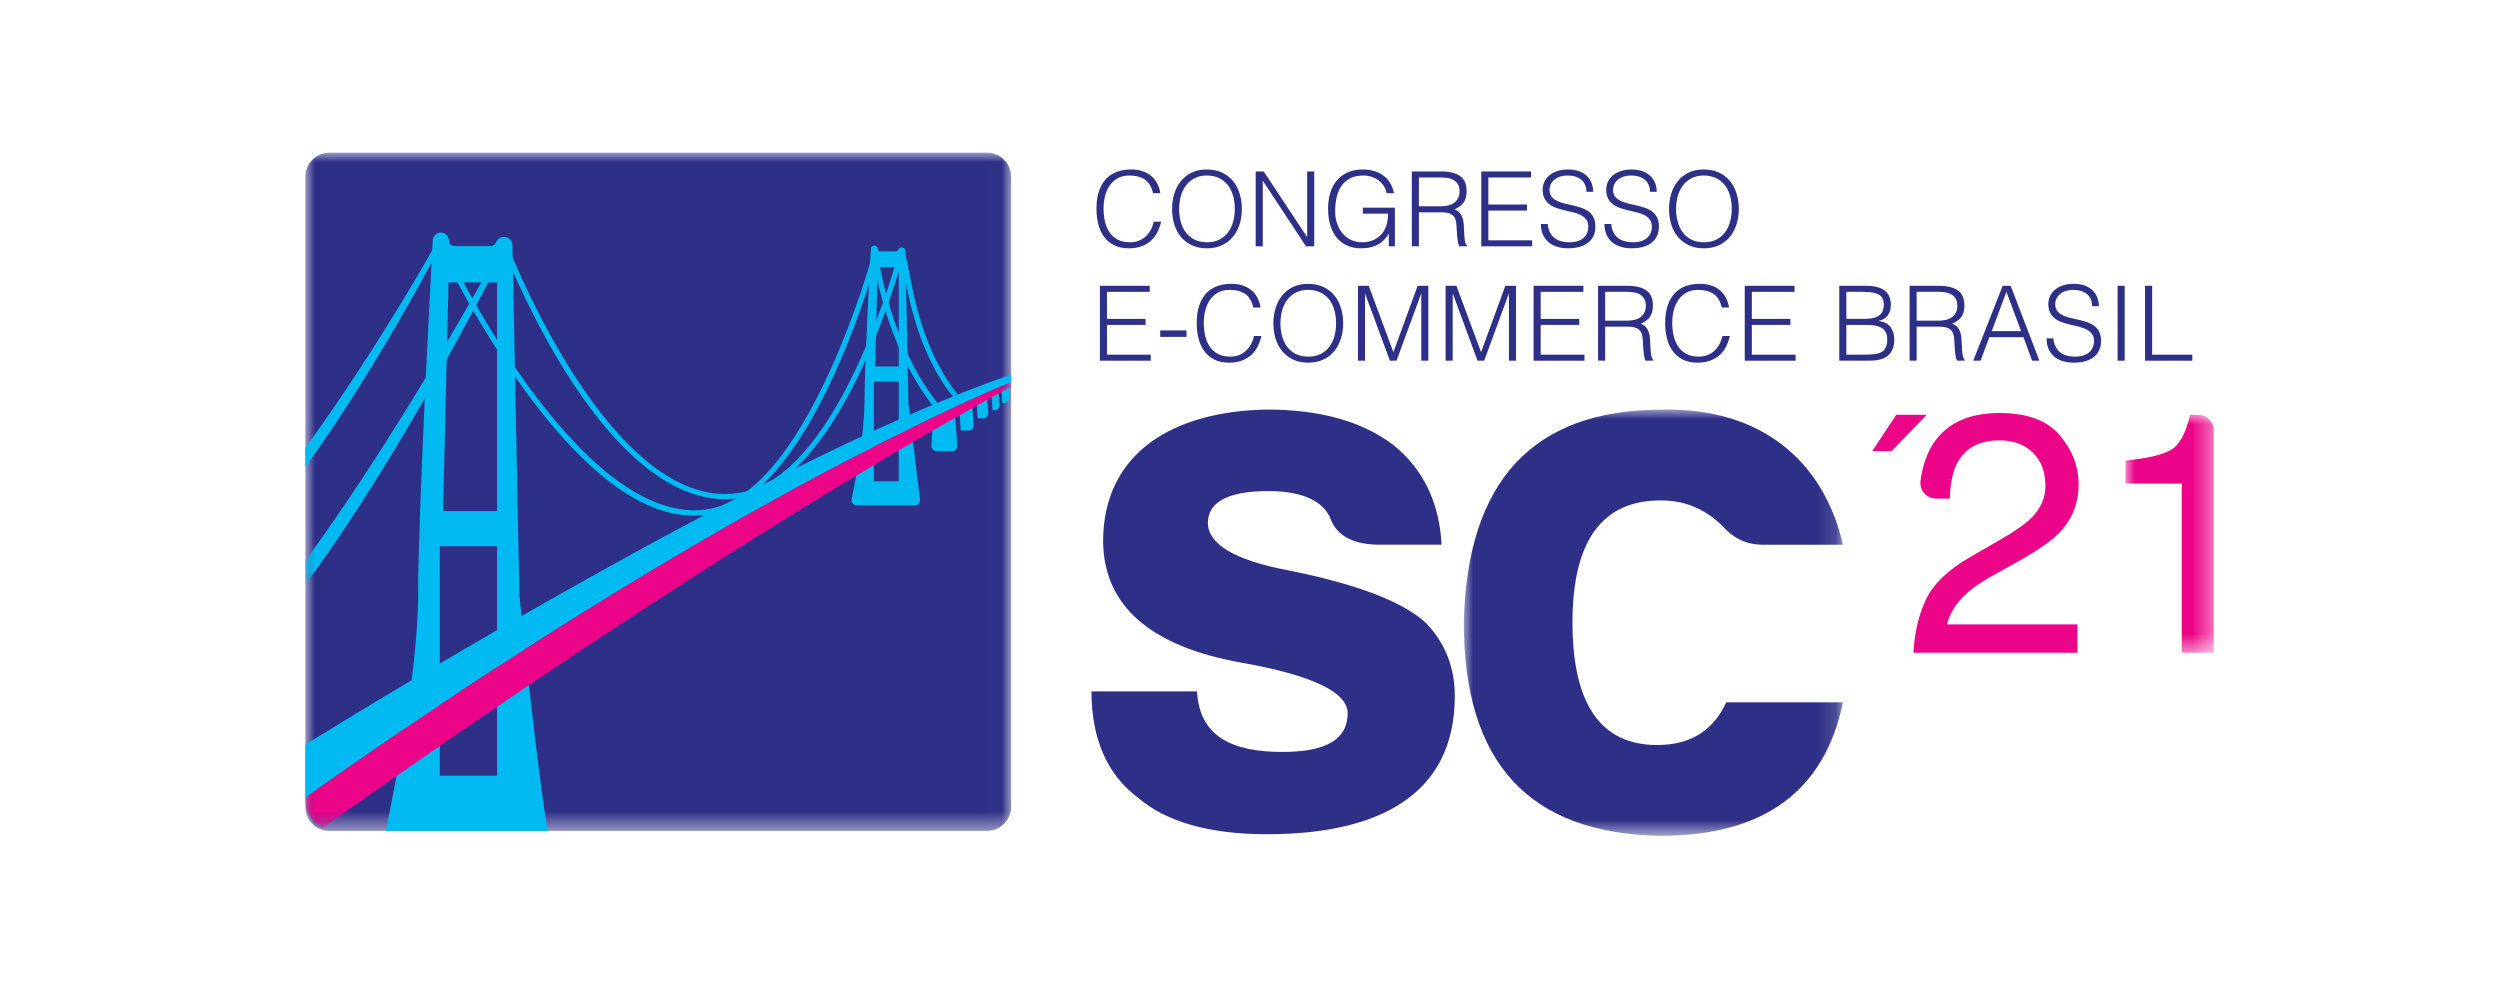 <?xml version="1.0" encoding="UTF-8"?> <svg xmlns="http://www.w3.org/2000/svg" xmlns:xlink="http://www.w3.org/1999/xlink" width="131px" height="52px" viewBox="0 0 131 52" version="1.1"><title>conferencia-ecommerce-florianopolis-2021</title><defs><polygon id="path-1" points="0 0 36.984 0 36.984 35.539 0 35.539"></polygon><polygon id="path-3" points="0 0 34.754 0 34.754 18.091 0 18.091"></polygon><polygon id="path-5" points="0 0 36.984 0 36.984 23.36 0 23.36"></polygon><polygon id="path-7" points="0 3.62000966e-15 19.869 3.62000966e-15 19.869 22.338 0 22.338"></polygon><polygon id="path-9" points="0 -3.62000966e-15 4.624 -3.62000966e-15 4.624 12.466 0 12.466"></polygon><polygon id="path-11" points="0 35.799 100 35.799 100 0 0 0"></polygon></defs><g id="conferencia-ecommerce-florianopolis-2021" stroke="none" stroke-width="1" fill="none" fill-rule="evenodd"><g id="Group-76" transform="translate(16, 8)"><g id="Group-3"><mask id="mask-2" fill="white"><use xlink:href="#path-1"></use></mask><g id="Clip-2"></g><path d="M35.722,35.539 L1.263,35.539 C0.568,35.539 -0,34.971 -0,34.276 L-0,1.263 C-0,0.568 0.568,-0 1.263,-0 L35.722,-0 C36.416,-0 36.984,0.568 36.984,1.263 L36.984,34.276 C36.984,34.971 36.416,35.539 35.722,35.539" id="Fill-1" fill="#2E2F87" mask="url(#mask-2)"></path></g><path d="M10.048,18.781 L7.219,18.781 L7.502,6.801 L10.048,6.801 L10.048,18.781 Z M7.046,32.646 L10.048,32.646 L10.048,20.62 L7.046,20.62 L7.046,32.646 Z M12.669,35.37 C12.006,31.183 11.218,23.18 11.218,23.18 L10.853,4.85 C10.848,4.617 10.665,4.427 10.433,4.413 C10.255,4.403 10.088,4.5 10.008,4.66 L9.968,4.74 C9.921,4.834 9.824,4.894 9.718,4.894 L7.806,4.894 C7.652,4.894 7.528,4.769 7.528,4.615 C7.528,4.38 7.336,4.189 7.102,4.189 C6.875,4.189 6.688,4.364 6.676,4.59 C6.549,6.943 5.91,18.993 5.91,23.139 C5.91,27.741 4.21,35.539 4.21,35.539 L12.684,35.539 C12.679,35.483 12.678,35.43 12.669,35.37 L12.669,35.37 Z" id="Fill-4" fill="#00BAF1"></path><path d="M31.095,11.202 L29.867,11.202 L29.989,6.001 L31.095,6.001 L31.095,11.202 Z M29.791,17.222 L31.095,17.222 L31.095,12.001 L29.791,12.001 L29.791,17.222 Z M31.602,13.112 L31.444,5.154 C31.442,5.053 31.363,4.971 31.262,4.965 C31.185,4.96 31.112,5.002 31.078,5.072 L31.06,5.106 C31.039,5.147 30.998,5.173 30.952,5.173 L30.121,5.173 C30.055,5.173 30.001,5.118 30.001,5.051 C29.999,4.949 29.917,4.867 29.816,4.867 C29.717,4.867 29.636,4.943 29.631,5.042 C29.576,6.063 29.298,11.294 29.298,13.094 C29.298,14.724 28.807,17.278 28.626,18.163 C28.593,18.326 28.717,18.477 28.883,18.477 L31.944,18.477 C32.101,18.477 32.223,18.342 32.205,18.186 C32.073,17.067 31.602,13.112 31.602,13.112 L31.602,13.112 Z" id="Fill-6" fill="#00BAF1"></path><path d="M0,33.797 C19.26,20.149 32.233,14.034 36.985,12.014 L36.985,11.627 C25.2,15.665 5.076,27.88 0,31.015 L0,33.797 Z" id="Fill-8" fill="#00BAF1"></path><path d="M35.176,13.167 L35.232,13.922 L35.515,13.922 C35.673,13.922 35.797,13.787 35.786,13.63 L35.73,12.888 L35.176,13.167 Z" id="Fill-10" fill="#00BAF1"></path><path d="M34.274,13.622 L34.344,14.56 L34.751,14.56 C34.909,14.56 35.033,14.426 35.022,14.268 L34.948,13.282 L34.274,13.622 Z" id="Fill-12" fill="#00BAF1"></path><path d="M33.967,13.695 L32.858,14.254 C32.846,14.532 32.824,15.043 32.81,15.362 C32.803,15.516 32.926,15.643 33.081,15.643 L33.896,15.643 C34.054,15.643 34.178,15.509 34.166,15.351 L34.04,13.67 L33.967,13.695 Z" id="Fill-14" fill="#00BAF1"></path><g id="Group-18" transform="translate(0, 4.534)"><mask id="mask-4" fill="white"><use xlink:href="#path-3"></use></mask><g id="Clip-17"></g><path d="M31.453,0.858 C31.425,0.769 31.355,0.71 31.25,0.711 C31.157,0.712 31.078,0.773 31.052,0.863 C30.518,2.76 27.618,12.277 22.958,13.251 C16.14,14.674 10.642,0.428 10.588,0.284 L10.48,0 L10.335,0.267 C10.283,0.364 5.266,9.654 -0,16.85 L-0,18.091 C4.943,11.455 9.555,2.274 10.438,0.66 C10.809,1.576 12.096,4.611 13.977,7.485 C16.963,12.046 20.089,14.135 23.015,13.522 C27.652,12.553 30.556,3.567 31.249,1.184 C31.287,1.354 31.328,1.567 31.376,1.815 C31.677,3.401 32.278,6.524 34.375,8.766 C34.447,8.756 34.521,8.748 34.596,8.748 C34.65,8.748 34.702,8.755 34.754,8.761 C32.567,6.568 31.953,3.366 31.648,1.762 C31.573,1.369 31.514,1.059 31.453,0.858" id="Fill-16" fill="#00BAF1" mask="url(#mask-4)"></path></g><path d="M29.861,5.404 C29.774,5.397 29.69,5.455 29.665,5.542 C29.415,6.405 28.49,9.449 27.034,12.395 C25.188,16.13 23.251,18.232 21.278,18.645 C17.732,19.383 14.091,15.553 11.662,12.206 C9.011,8.552 7.19,4.669 7.172,4.63 L7.056,4.381 L6.924,4.622 C6.89,4.686 4.036,9.887 5.09471067e-05,15.473 L5.09471067e-05,16.483 C3.734,11.268 6.407,6.116 7.037,4.991 C7.481,5.902 9.152,9.219 11.435,12.366 C15.039,17.333 18.37,19.537 21.335,18.917 C25.922,17.958 29.029,8.633 29.827,5.972 C30.088,7.392 30.998,11.304 33.43,13.893 C33.474,13.811 33.534,13.738 33.602,13.67 C30.994,10.869 30.185,6.489 30.039,5.567 C30.026,5.477 29.952,5.41 29.861,5.404" id="Fill-19" fill="#00BAF1"></path><path d="M36.332,12.584 L35.958,12.773 L36.013,13.499 L36.109,13.499 C36.267,13.499 36.391,13.365 36.379,13.208 L36.332,12.584 Z" id="Fill-21" fill="#00BAF1"></path><path d="M36.85,12.223 L36.472,12.414 L36.525,13.119 L36.625,13.119 C36.782,13.119 36.907,12.985 36.895,12.828 L36.85,12.223 Z" id="Fill-23" fill="#00BAF1"></path><g id="Group-27" transform="translate(0, 12.013)"><mask id="mask-6" fill="white"><use xlink:href="#path-5"></use></mask><g id="Clip-26"></g><path d="M36.984,0 C32.233,2.021 19.259,8.136 -0,21.784 L-0,21.897 C-0,22.538 0.377,23.095 0.921,23.36 C20.888,9.197 33.344,2.208 36.984,0.249 L36.984,0 Z" id="Fill-25" fill="#EB0388" mask="url(#mask-6)"></path></g><path d="M51.2,31.402 C53.478,31.402 54.617,30.751 54.617,29.367 C54.617,28.269 52.746,27.374 49.044,26.723 C44.285,25.869 41.843,23.754 41.803,20.377 C41.803,15.739 45.464,13.542 50.387,13.461 C53.153,13.461 55.35,14.071 56.977,15.292 C58.564,16.553 59.418,18.302 59.54,20.54 L56.123,20.54 C54.862,20.499 54.048,20.052 53.723,19.197 C53.356,18.261 52.258,17.733 50.468,17.733 C48.352,17.733 47.295,18.302 47.295,19.401 C47.295,20.499 48.678,21.353 51.485,21.882 C55.146,22.614 57.547,23.55 58.726,24.649 C59.743,25.706 60.232,27.008 60.232,28.473 C60.232,33.761 56.082,35.714 50.387,35.714 C47.376,35.714 45.098,35.063 43.634,33.802 C42.007,32.582 41.193,30.71 41.193,28.228 L46.725,28.228 C46.847,30.588 48.556,31.402 51.2,31.402" id="Fill-28" fill="#2E2F87"></path><g id="Group-32" transform="translate(60.703, 13.461)"><mask id="mask-8" fill="white"><use xlink:href="#path-7"></use></mask><g id="Clip-31"></g><path d="M19.869,7.082 L15.651,7.082 C14.934,7.082 14.301,6.838 13.753,6.31 C12.824,5.292 11.686,4.763 10.378,4.763 C7.256,4.723 5.695,6.879 5.695,11.151 C5.695,15.422 7.172,17.578 10.125,17.578 C11.896,17.578 13.078,16.805 13.753,15.341 L19.869,15.341 C18.899,20.019 15.693,22.338 10.293,22.338 C3.418,22.216 0,18.514 0,11.151 C0.169,3.746 3.628,0.004 10.378,0.004 C15.566,-0.118 18.857,2.689 19.869,7.082" id="Fill-30" fill="#2E2F87" mask="url(#mask-8)"></path></g><path d="M84.933,23.389 C85.32,22.59 86.077,21.864 87.202,21.212 L88.88,20.241 C89.632,19.804 90.159,19.431 90.463,19.121 C90.94,18.637 91.179,18.082 91.179,17.457 C91.179,16.727 90.96,16.147 90.524,15.719 C90.086,15.29 89.503,15.075 88.775,15.075 C87.697,15.075 86.951,15.484 86.537,16.302 C86.316,16.741 86.193,17.348 86.17,18.125 L85.456,18.125 C84.965,18.125 84.571,17.695 84.634,17.209 C84.723,16.527 84.903,15.943 85.174,15.459 C85.855,14.247 87.059,13.641 88.784,13.641 C90.218,13.641 91.265,14.029 91.927,14.803 C92.588,15.579 92.919,16.441 92.919,17.391 C92.919,18.394 92.566,19.25 91.861,19.961 C91.453,20.375 90.721,20.876 89.667,21.465 L88.469,22.13 C87.897,22.444 87.449,22.745 87.123,23.03 C86.54,23.537 86.173,24.1 86.022,24.717 L92.858,24.717 L92.858,26.203 L84.264,26.203 C84.323,25.125 84.545,24.187 84.933,23.389" id="Fill-33" fill="#EB0388"></path><g id="Group-37" transform="translate(95.376, 13.737)"><mask id="mask-10" fill="white"><use xlink:href="#path-9"></use></mask><g id="Clip-36"></g><path d="M0,3.601 L0,2.395 C1.136,2.284 1.929,2.1 2.378,1.84 C2.827,1.581 3.161,0.967 3.383,-3.62000966e-15 L3.801,-3.62000966e-15 C4.256,-3.62000966e-15 4.624,0.368 4.624,0.823 L4.624,12.466 L2.946,12.466 L2.946,3.601 L0,3.601 Z" id="Fill-35" fill="#EB0388" mask="url(#mask-10)"></path></g><polygon id="Fill-38" fill="#EB0388" points="82.106 15.637 83.118 15.637 84.956 13.737 83.363 13.737"></polygon><path d="M44.419,2.123 C44.343,1.789 44.201,1.551 43.994,1.409 C43.787,1.268 43.516,1.197 43.182,1.197 C42.946,1.197 42.743,1.244 42.572,1.338 C42.401,1.433 42.26,1.56 42.149,1.72 C42.038,1.879 41.956,2.064 41.904,2.273 C41.852,2.482 41.825,2.703 41.825,2.935 C41.825,3.153 41.848,3.368 41.893,3.578 C41.939,3.789 42.014,3.977 42.12,4.143 C42.225,4.308 42.367,4.441 42.544,4.543 C42.722,4.644 42.946,4.695 43.215,4.695 C43.382,4.695 43.534,4.668 43.673,4.614 C43.81,4.559 43.932,4.484 44.035,4.388 C44.139,4.291 44.226,4.178 44.296,4.047 C44.367,3.916 44.421,3.773 44.457,3.616 L44.844,3.616 C44.801,3.805 44.737,3.984 44.654,4.153 C44.57,4.322 44.46,4.47 44.324,4.597 C44.187,4.725 44.022,4.825 43.828,4.9 C43.634,4.974 43.405,5.012 43.144,5.012 C42.842,5.012 42.584,4.956 42.37,4.845 C42.156,4.735 41.98,4.585 41.844,4.396 C41.708,4.207 41.609,3.988 41.547,3.739 C41.485,3.49 41.455,3.226 41.455,2.946 C41.455,2.572 41.501,2.254 41.593,1.992 C41.686,1.731 41.814,1.517 41.977,1.352 C42.141,1.187 42.333,1.067 42.555,0.992 C42.777,0.918 43.019,0.88 43.28,0.88 C43.48,0.88 43.666,0.907 43.839,0.959 C44.011,1.012 44.164,1.091 44.296,1.197 C44.429,1.302 44.538,1.432 44.624,1.586 C44.709,1.741 44.768,1.92 44.801,2.123 L44.419,2.123 Z" id="Fill-40" fill="#2E2F87"></path><path d="M47.248,4.695 C47.502,4.695 47.721,4.647 47.904,4.551 C48.088,4.455 48.239,4.327 48.357,4.167 C48.475,4.007 48.562,3.822 48.618,3.611 C48.675,3.4 48.703,3.18 48.703,2.952 C48.703,2.679 48.669,2.434 48.602,2.218 C48.535,2.002 48.438,1.818 48.31,1.665 C48.183,1.513 48.029,1.397 47.847,1.316 C47.666,1.237 47.462,1.196 47.237,1.196 C46.986,1.196 46.769,1.246 46.585,1.344 C46.402,1.442 46.251,1.572 46.133,1.733 C46.015,1.895 45.928,2.081 45.872,2.292 C45.815,2.503 45.787,2.722 45.787,2.952 C45.787,3.184 45.815,3.406 45.872,3.616 C45.928,3.827 46.015,4.012 46.133,4.172 C46.251,4.332 46.402,4.459 46.585,4.554 C46.769,4.648 46.99,4.695 47.248,4.695 M45.417,2.952 C45.417,2.664 45.455,2.395 45.533,2.145 C45.612,1.894 45.727,1.675 45.88,1.488 C46.033,1.301 46.221,1.153 46.446,1.044 C46.672,0.935 46.931,0.881 47.226,0.881 C47.531,0.881 47.799,0.934 48.03,1.041 C48.261,1.149 48.453,1.296 48.608,1.483 C48.762,1.67 48.878,1.89 48.957,2.142 C49.034,2.395 49.074,2.664 49.074,2.952 C49.074,3.235 49.034,3.501 48.957,3.75 C48.878,3.999 48.763,4.217 48.61,4.404 C48.458,4.591 48.267,4.739 48.038,4.848 C47.809,4.957 47.544,5.012 47.242,5.012 C46.941,5.012 46.676,4.957 46.446,4.848 C46.218,4.739 46.027,4.591 45.874,4.404 C45.722,4.217 45.607,3.999 45.531,3.75 C45.455,3.501 45.417,3.235 45.417,2.952" id="Fill-42" fill="#2E2F87"></path><polygon id="Fill-44" fill="#2E2F87" points="50.18 1.485 50.169 1.485 50.169 4.908 49.798 4.908 49.798 0.984 50.218 0.984 52.485 4.412 52.496 4.412 52.496 0.984 52.867 0.984 52.867 4.908 52.436 4.908"></polygon><path d="M55.412,3.197 L55.412,2.881 L57.091,2.881 L57.091,4.908 L56.774,4.908 L56.774,4.238 C56.705,4.354 56.626,4.46 56.537,4.556 C56.448,4.653 56.346,4.735 56.23,4.801 C56.113,4.869 55.979,4.921 55.826,4.957 C55.673,4.994 55.501,5.012 55.308,5.012 C55.061,5.012 54.832,4.968 54.622,4.881 C54.411,4.793 54.229,4.663 54.077,4.491 C53.924,4.318 53.805,4.101 53.719,3.84 C53.634,3.578 53.592,3.273 53.592,2.924 C53.592,2.637 53.628,2.369 53.701,2.12 C53.773,1.871 53.885,1.655 54.036,1.472 C54.187,1.289 54.376,1.144 54.602,1.039 C54.83,0.933 55.098,0.881 55.406,0.881 C55.614,0.881 55.807,0.906 55.987,0.957 C56.167,1.008 56.328,1.085 56.472,1.188 C56.615,1.292 56.736,1.421 56.834,1.575 C56.932,1.73 57.003,1.912 57.047,2.123 L56.665,2.123 C56.633,1.978 56.577,1.847 56.499,1.731 C56.421,1.614 56.327,1.517 56.218,1.439 C56.109,1.361 55.988,1.301 55.853,1.259 C55.719,1.217 55.579,1.196 55.434,1.196 C55.175,1.196 54.954,1.242 54.769,1.332 C54.583,1.424 54.431,1.552 54.311,1.717 C54.191,1.882 54.103,2.08 54.046,2.311 C53.99,2.542 53.962,2.795 53.962,3.071 C53.962,3.289 53.994,3.496 54.058,3.693 C54.121,3.889 54.214,4.062 54.335,4.21 C54.457,4.359 54.606,4.477 54.782,4.565 C54.958,4.652 55.159,4.695 55.384,4.695 C55.49,4.695 55.599,4.684 55.711,4.66 C55.825,4.636 55.933,4.597 56.039,4.543 C56.144,4.489 56.242,4.417 56.333,4.33 C56.424,4.243 56.502,4.136 56.567,4.009 C56.629,3.885 56.672,3.757 56.695,3.622 C56.719,3.488 56.732,3.346 56.736,3.197 L55.412,3.197 Z" id="Fill-46" fill="#2E2F87"></path><path d="M59.505,2.81 C59.643,2.81 59.771,2.795 59.889,2.766 C60.007,2.737 60.11,2.691 60.197,2.627 C60.284,2.564 60.353,2.483 60.404,2.384 C60.455,2.287 60.481,2.168 60.481,2.03 C60.481,1.885 60.454,1.765 60.402,1.671 C60.349,1.576 60.278,1.502 60.189,1.447 C60.099,1.393 59.998,1.355 59.883,1.333 C59.769,1.311 59.65,1.3 59.527,1.3 L58.349,1.3 L58.349,2.81 L59.505,2.81 Z M58.349,3.126 L58.349,4.908 L57.979,4.903 L57.979,0.984 L59.516,0.984 C59.948,0.984 60.279,1.065 60.508,1.226 C60.736,1.388 60.851,1.651 60.851,2.014 C60.851,2.261 60.801,2.457 60.701,2.603 C60.601,2.748 60.439,2.871 60.214,2.973 C60.33,3.013 60.42,3.071 60.486,3.148 C60.551,3.224 60.6,3.311 60.633,3.409 C60.665,3.507 60.686,3.611 60.696,3.72 C60.705,3.829 60.711,3.934 60.715,4.036 C60.718,4.185 60.725,4.309 60.734,4.406 C60.743,4.505 60.754,4.585 60.766,4.646 C60.779,4.708 60.795,4.756 60.813,4.791 C60.831,4.825 60.853,4.852 60.878,4.87 L60.878,4.903 L60.469,4.908 C60.43,4.843 60.402,4.752 60.385,4.636 C60.368,4.519 60.356,4.398 60.347,4.27 C60.338,4.143 60.331,4.02 60.325,3.9 C60.32,3.78 60.31,3.682 60.295,3.606 C60.273,3.5 60.238,3.415 60.189,3.352 C60.14,3.289 60.081,3.24 60.012,3.208 C59.943,3.175 59.865,3.153 59.78,3.142 C59.694,3.131 59.606,3.126 59.516,3.126 L58.349,3.126 Z" id="Fill-48" fill="#2E2F87"></path><polygon id="Fill-50" fill="#2E2F87" points="61.619 4.908 61.619 0.984 64.23 0.984 64.23 1.3 61.99 1.3 61.99 2.717 64.012 2.717 64.012 3.033 61.99 3.033 61.99 4.592 64.284 4.592 64.284 4.908"></polygon><path d="M65.102,3.736 C65.116,3.911 65.155,4.059 65.219,4.18 C65.283,4.302 65.364,4.401 65.464,4.477 C65.565,4.554 65.68,4.609 65.811,4.644 C65.941,4.678 66.081,4.695 66.23,4.695 C66.405,4.695 66.555,4.674 66.682,4.63 C66.81,4.586 66.913,4.527 66.993,4.453 C67.073,4.379 67.132,4.292 67.17,4.194 C67.209,4.096 67.227,3.992 67.227,3.883 C67.227,3.731 67.193,3.607 67.124,3.512 C67.055,3.418 66.965,3.341 66.854,3.281 C66.743,3.221 66.616,3.173 66.472,3.137 C66.329,3.1 66.182,3.065 66.031,3.031 C65.88,2.996 65.733,2.955 65.59,2.908 C65.446,2.861 65.319,2.797 65.208,2.717 C65.097,2.637 65.007,2.534 64.938,2.409 C64.869,2.284 64.835,2.125 64.835,1.932 C64.835,1.798 64.863,1.667 64.919,1.54 C64.976,1.413 65.059,1.3 65.17,1.202 C65.281,1.104 65.42,1.026 65.587,0.968 C65.754,0.91 65.947,0.881 66.165,0.881 C66.386,0.881 66.58,0.912 66.745,0.973 C66.91,1.035 67.048,1.12 67.157,1.227 C67.266,1.333 67.347,1.458 67.402,1.6 C67.456,1.742 67.484,1.892 67.484,2.052 L67.129,2.052 C67.129,1.903 67.103,1.774 67.05,1.665 C66.998,1.556 66.926,1.467 66.835,1.398 C66.744,1.329 66.641,1.278 66.524,1.245 C66.408,1.213 66.288,1.196 66.165,1.196 C65.976,1.196 65.817,1.223 65.688,1.275 C65.559,1.328 65.456,1.397 65.38,1.48 C65.304,1.564 65.251,1.656 65.222,1.758 C65.193,1.86 65.187,1.961 65.205,2.063 C65.227,2.19 65.278,2.292 65.358,2.368 C65.438,2.445 65.536,2.507 65.652,2.556 C65.769,2.606 65.897,2.645 66.036,2.676 C66.176,2.707 66.319,2.74 66.464,2.774 C66.609,2.809 66.751,2.85 66.887,2.897 C67.023,2.944 67.144,3.008 67.249,3.088 C67.355,3.168 67.439,3.27 67.503,3.396 C67.566,3.521 67.598,3.678 67.598,3.867 C67.598,4.23 67.473,4.512 67.222,4.712 C66.971,4.912 66.619,5.011 66.165,5.011 C65.961,5.011 65.772,4.985 65.598,4.932 C65.423,4.88 65.273,4.8 65.146,4.693 C65.018,4.585 64.919,4.453 64.849,4.295 C64.777,4.137 64.742,3.951 64.742,3.736 L65.102,3.736 Z" id="Fill-52" fill="#2E2F87"></path><path d="M68.432,3.736 C68.446,3.911 68.485,4.059 68.549,4.18 C68.613,4.302 68.694,4.401 68.794,4.477 C68.894,4.554 69.01,4.609 69.141,4.644 C69.271,4.678 69.411,4.695 69.56,4.695 C69.735,4.695 69.885,4.674 70.012,4.63 C70.14,4.586 70.243,4.527 70.323,4.453 C70.403,4.379 70.462,4.292 70.5,4.194 C70.539,4.096 70.557,3.992 70.557,3.883 C70.557,3.731 70.523,3.607 70.454,3.512 C70.385,3.418 70.295,3.341 70.184,3.281 C70.073,3.221 69.946,3.173 69.802,3.137 C69.659,3.1 69.512,3.065 69.361,3.031 C69.21,2.996 69.063,2.955 68.919,2.908 C68.776,2.861 68.649,2.797 68.538,2.717 C68.427,2.637 68.337,2.534 68.268,2.409 C68.199,2.284 68.165,2.125 68.165,1.932 C68.165,1.798 68.193,1.667 68.249,1.54 C68.305,1.413 68.389,1.3 68.5,1.202 C68.611,1.104 68.75,1.026 68.917,0.968 C69.084,0.91 69.277,0.881 69.495,0.881 C69.716,0.881 69.91,0.912 70.075,0.973 C70.24,1.035 70.378,1.12 70.487,1.227 C70.596,1.333 70.677,1.458 70.732,1.6 C70.786,1.742 70.814,1.892 70.814,2.052 L70.459,2.052 C70.459,1.903 70.433,1.774 70.38,1.665 C70.328,1.556 70.256,1.467 70.165,1.398 C70.074,1.329 69.97,1.278 69.854,1.245 C69.738,1.213 69.618,1.196 69.495,1.196 C69.306,1.196 69.147,1.223 69.018,1.275 C68.889,1.328 68.786,1.397 68.71,1.48 C68.634,1.564 68.581,1.656 68.552,1.758 C68.523,1.86 68.517,1.961 68.535,2.063 C68.557,2.19 68.608,2.292 68.688,2.368 C68.768,2.445 68.866,2.507 68.982,2.556 C69.099,2.606 69.227,2.645 69.366,2.676 C69.506,2.707 69.649,2.74 69.794,2.774 C69.939,2.809 70.08,2.85 70.217,2.897 C70.353,2.944 70.474,3.008 70.579,3.088 C70.685,3.168 70.769,3.27 70.832,3.396 C70.896,3.521 70.928,3.678 70.928,3.867 C70.928,4.23 70.802,4.512 70.552,4.712 C70.301,4.912 69.949,5.011 69.495,5.011 C69.291,5.011 69.102,4.985 68.928,4.932 C68.753,4.88 68.603,4.8 68.476,4.693 C68.348,4.585 68.249,4.453 68.179,4.295 C68.107,4.137 68.072,3.951 68.072,3.736 L68.432,3.736 Z" id="Fill-54" fill="#2E2F87"></path><path d="M73.288,4.695 C73.542,4.695 73.761,4.647 73.944,4.551 C74.128,4.455 74.279,4.327 74.397,4.167 C74.514,4.007 74.602,3.822 74.658,3.611 C74.715,3.4 74.743,3.18 74.743,2.952 C74.743,2.679 74.709,2.434 74.642,2.218 C74.575,2.002 74.478,1.818 74.35,1.665 C74.223,1.513 74.069,1.397 73.887,1.316 C73.705,1.237 73.502,1.196 73.277,1.196 C73.026,1.196 72.809,1.246 72.625,1.344 C72.442,1.442 72.291,1.572 72.173,1.733 C72.055,1.895 71.968,2.081 71.912,2.292 C71.855,2.503 71.827,2.722 71.827,2.952 C71.827,3.184 71.855,3.406 71.912,3.616 C71.968,3.827 72.055,4.012 72.173,4.172 C72.291,4.332 72.442,4.459 72.625,4.554 C72.809,4.648 73.03,4.695 73.288,4.695 M71.457,2.952 C71.457,2.664 71.495,2.395 71.574,2.145 C71.652,1.894 71.767,1.675 71.92,1.488 C72.073,1.301 72.261,1.153 72.486,1.044 C72.712,0.935 72.971,0.881 73.266,0.881 C73.571,0.881 73.839,0.934 74.07,1.041 C74.3,1.149 74.493,1.296 74.647,1.483 C74.802,1.67 74.918,1.89 74.996,2.142 C75.074,2.395 75.114,2.664 75.114,2.952 C75.114,3.235 75.074,3.501 74.996,3.75 C74.918,3.999 74.803,4.217 74.65,4.404 C74.498,4.591 74.307,4.739 74.078,4.848 C73.849,4.957 73.584,5.012 73.282,5.012 C72.98,5.012 72.716,4.957 72.486,4.848 C72.258,4.739 72.067,4.591 71.914,4.404 C71.762,4.217 71.647,3.999 71.571,3.75 C71.495,3.501 71.457,3.235 71.457,2.952" id="Fill-56" fill="#2E2F87"></path><polygon id="Fill-58" fill="#2E2F87" points="41.634 10.9 41.634 6.976 44.245 6.976 44.245 7.292 42.005 7.292 42.005 8.709 44.027 8.709 44.027 9.025 42.005 9.025 42.005 10.584 44.299 10.584 44.299 10.9"></polygon><mask id="mask-12" fill="white"><use xlink:href="#path-11"></use></mask><g id="Clip-61"></g><polygon id="Fill-60" fill="#2E2F87" mask="url(#mask-12)" points="44.795 9.652 46.174 9.652 46.174 9.314 44.795 9.314"></polygon><path d="M49.673,8.115 C49.597,7.781 49.455,7.543 49.248,7.401 C49.041,7.26 48.77,7.189 48.436,7.189 C48.2,7.189 47.996,7.236 47.826,7.33 C47.655,7.425 47.514,7.552 47.403,7.712 C47.292,7.871 47.21,8.056 47.158,8.265 C47.105,8.474 47.079,8.695 47.079,8.927 C47.079,9.145 47.102,9.36 47.147,9.57 C47.192,9.781 47.268,9.969 47.373,10.135 C47.479,10.3 47.62,10.433 47.798,10.535 C47.976,10.636 48.2,10.687 48.469,10.687 C48.636,10.687 48.788,10.66 48.927,10.606 C49.064,10.551 49.186,10.476 49.289,10.38 C49.392,10.283 49.479,10.17 49.55,10.039 C49.621,9.908 49.675,9.765 49.711,9.608 L50.098,9.608 C50.055,9.797 49.991,9.976 49.907,10.145 C49.824,10.314 49.714,10.462 49.578,10.59 C49.441,10.717 49.276,10.817 49.082,10.892 C48.887,10.967 48.659,11.004 48.398,11.004 C48.096,11.004 47.838,10.948 47.624,10.837 C47.409,10.727 47.234,10.577 47.098,10.388 C46.962,10.199 46.863,9.98 46.801,9.731 C46.739,9.482 46.708,9.218 46.708,8.938 C46.708,8.564 46.755,8.246 46.847,7.984 C46.94,7.723 47.068,7.509 47.231,7.344 C47.395,7.179 47.587,7.059 47.809,6.984 C48.031,6.91 48.273,6.872 48.534,6.872 C48.734,6.872 48.92,6.899 49.093,6.951 C49.265,7.004 49.418,7.083 49.55,7.189 C49.683,7.294 49.792,7.424 49.877,7.578 C49.963,7.733 50.022,7.912 50.055,8.115 L49.673,8.115 Z" id="Fill-62" fill="#2E2F87" mask="url(#mask-12)"></path><path d="M52.556,10.688 C52.81,10.688 53.029,10.639 53.213,10.543 C53.396,10.447 53.547,10.319 53.665,10.159 C53.783,9.999 53.87,9.814 53.926,9.603 C53.983,9.392 54.011,9.172 54.011,8.944 C54.011,8.671 53.977,8.426 53.91,8.21 C53.843,7.994 53.746,7.81 53.619,7.657 C53.491,7.505 53.337,7.389 53.156,7.308 C52.974,7.229 52.77,7.188 52.545,7.188 C52.295,7.188 52.077,7.238 51.894,7.336 C51.71,7.434 51.559,7.564 51.441,7.725 C51.323,7.887 51.236,8.073 51.18,8.284 C51.123,8.495 51.095,8.714 51.095,8.944 C51.095,9.176 51.123,9.398 51.18,9.608 C51.236,9.819 51.323,10.004 51.441,10.164 C51.559,10.324 51.71,10.451 51.894,10.546 C52.077,10.64 52.298,10.688 52.556,10.688 M50.725,8.944 C50.725,8.656 50.764,8.387 50.842,8.137 C50.92,7.886 51.036,7.667 51.188,7.48 C51.341,7.293 51.529,7.145 51.755,7.036 C51.98,6.927 52.24,6.873 52.534,6.873 C52.839,6.873 53.107,6.926 53.338,7.033 C53.569,7.141 53.761,7.288 53.916,7.475 C54.07,7.662 54.186,7.882 54.265,8.134 C54.343,8.387 54.382,8.656 54.382,8.944 C54.382,9.227 54.343,9.493 54.265,9.742 C54.186,9.991 54.071,10.209 53.918,10.396 C53.766,10.583 53.575,10.731 53.346,10.84 C53.117,10.949 52.852,11.004 52.55,11.004 C52.249,11.004 51.984,10.949 51.755,10.84 C51.526,10.731 51.335,10.583 51.182,10.396 C51.03,10.209 50.915,9.991 50.839,9.742 C50.763,9.493 50.725,9.227 50.725,8.944" id="Fill-63" fill="#2E2F87" mask="url(#mask-12)"></path><polygon id="Fill-64" fill="#2E2F87" mask="url(#mask-12)" points="55.156 10.9 55.156 6.976 55.723 6.976 57.008 10.437 57.02 10.437 58.284 6.976 58.845 6.976 58.845 10.9 58.475 10.9 58.475 7.401 58.464 7.401 57.178 10.9 56.829 10.9 55.537 7.401 55.526 7.401 55.526 10.9"></polygon><polygon id="Fill-65" fill="#2E2F87" mask="url(#mask-12)" points="59.75 10.9 59.75 6.976 60.317 6.976 61.603 10.437 61.614 10.437 62.879 6.976 63.44 6.976 63.44 10.9 63.069 10.9 63.069 7.401 63.058 7.401 61.772 10.9 61.423 10.9 60.132 7.401 60.121 7.401 60.121 10.9"></polygon><polygon id="Fill-66" fill="#2E2F87" mask="url(#mask-12)" points="64.361 10.9 64.361 6.976 66.971 6.976 66.971 7.292 64.732 7.292 64.732 8.709 66.753 8.709 66.753 9.025 64.732 9.025 64.732 10.584 67.026 10.584 67.026 10.9"></polygon><path d="M69.266,8.802 C69.404,8.802 69.532,8.788 69.65,8.758 C69.768,8.729 69.87,8.683 69.958,8.619 C70.045,8.556 70.114,8.475 70.165,8.376 C70.216,8.279 70.241,8.16 70.241,8.022 C70.241,7.877 70.215,7.757 70.162,7.663 C70.109,7.568 70.039,7.494 69.949,7.44 C69.86,7.385 69.759,7.347 69.644,7.325 C69.53,7.303 69.411,7.292 69.288,7.292 L68.11,7.292 L68.11,8.802 L69.266,8.802 Z M68.11,9.118 L68.11,10.9 L67.739,10.895 L67.739,6.976 L69.276,6.976 C69.709,6.976 70.04,7.057 70.268,7.218 C70.497,7.38 70.612,7.643 70.612,8.006 C70.612,8.253 70.562,8.449 70.462,8.595 C70.362,8.74 70.2,8.863 69.974,8.965 C70.091,9.005 70.181,9.063 70.246,9.14 C70.312,9.216 70.361,9.303 70.394,9.401 C70.426,9.499 70.447,9.603 70.456,9.712 C70.466,9.821 70.472,9.926 70.476,10.028 C70.479,10.177 70.485,10.301 70.495,10.399 C70.504,10.497 70.514,10.577 70.527,10.638 C70.54,10.7 70.556,10.749 70.574,10.783 C70.592,10.817 70.614,10.844 70.639,10.862 L70.639,10.895 L70.23,10.9 C70.19,10.835 70.162,10.744 70.146,10.628 C70.129,10.511 70.117,10.39 70.107,10.262 C70.099,10.135 70.092,10.012 70.086,9.892 C70.08,9.772 70.071,9.674 70.056,9.598 C70.034,9.492 69.999,9.408 69.949,9.344 C69.901,9.281 69.841,9.232 69.773,9.2 C69.703,9.167 69.626,9.145 69.541,9.135 C69.455,9.123 69.367,9.118 69.276,9.118 L68.11,9.118 Z" id="Fill-67" fill="#2E2F87" mask="url(#mask-12)"></path><path d="M74.22,8.115 C74.143,7.781 74.002,7.543 73.794,7.401 C73.587,7.26 73.317,7.189 72.983,7.189 C72.746,7.189 72.543,7.236 72.372,7.33 C72.201,7.425 72.061,7.552 71.949,7.712 C71.839,7.871 71.757,8.056 71.704,8.265 C71.652,8.474 71.625,8.695 71.625,8.927 C71.625,9.145 71.648,9.36 71.694,9.57 C71.739,9.781 71.814,9.969 71.92,10.135 C72.025,10.3 72.167,10.433 72.345,10.535 C72.523,10.636 72.746,10.687 73.015,10.687 C73.182,10.687 73.335,10.66 73.473,10.606 C73.611,10.551 73.732,10.476 73.836,10.38 C73.939,10.283 74.026,10.17 74.097,10.039 C74.168,9.908 74.221,9.765 74.258,9.608 L74.645,9.608 C74.601,9.797 74.538,9.976 74.454,10.145 C74.37,10.314 74.26,10.462 74.124,10.59 C73.988,10.717 73.823,10.817 73.628,10.892 C73.434,10.967 73.206,11.004 72.944,11.004 C72.643,11.004 72.385,10.948 72.171,10.837 C71.956,10.727 71.781,10.577 71.645,10.388 C71.508,10.199 71.409,9.98 71.348,9.731 C71.286,9.482 71.255,9.218 71.255,8.938 C71.255,8.564 71.301,8.246 71.394,7.984 C71.486,7.723 71.615,7.509 71.778,7.344 C71.941,7.179 72.134,7.059 72.356,6.984 C72.577,6.91 72.819,6.872 73.081,6.872 C73.28,6.872 73.467,6.899 73.639,6.951 C73.812,7.004 73.964,7.083 74.097,7.189 C74.229,7.294 74.338,7.424 74.424,7.578 C74.51,7.733 74.569,7.912 74.601,8.115 L74.22,8.115 Z" id="Fill-68" fill="#2E2F87" mask="url(#mask-12)"></path><polygon id="Fill-69" fill="#2E2F87" mask="url(#mask-12)" points="75.424 10.9 75.424 6.976 78.035 6.976 78.035 7.292 75.795 7.292 75.795 8.709 77.817 8.709 77.817 9.025 75.795 9.025 75.795 10.584 78.089 10.584 78.089 10.9"></polygon><path d="M80.749,10.584 L81.692,10.584 C81.895,10.584 82.072,10.575 82.223,10.556 C82.374,10.539 82.498,10.501 82.596,10.445 C82.694,10.389 82.768,10.309 82.817,10.205 C82.866,10.101 82.891,9.964 82.891,9.794 C82.891,9.63 82.864,9.499 82.809,9.398 C82.755,9.299 82.676,9.222 82.575,9.167 C82.473,9.113 82.351,9.075 82.209,9.055 C82.068,9.035 81.91,9.025 81.735,9.025 L80.749,9.025 L80.749,10.584 Z M80.749,8.709 L81.686,8.709 C81.879,8.709 82.04,8.693 82.171,8.66 C82.302,8.628 82.407,8.579 82.487,8.516 C82.567,8.452 82.625,8.374 82.659,8.281 C82.693,8.188 82.711,8.082 82.711,7.963 C82.711,7.839 82.691,7.734 82.651,7.649 C82.611,7.564 82.547,7.495 82.46,7.442 C82.373,7.39 82.259,7.351 82.119,7.327 C81.98,7.304 81.808,7.292 81.605,7.292 L80.749,7.292 L80.749,8.709 Z M80.378,10.9 L80.378,6.976 L81.795,6.976 C82.024,6.976 82.22,7 82.384,7.047 C82.547,7.094 82.681,7.161 82.784,7.248 C82.888,7.336 82.963,7.44 83.01,7.562 C83.058,7.684 83.081,7.818 83.081,7.963 C83.081,8.101 83.063,8.22 83.027,8.319 C82.99,8.419 82.943,8.503 82.885,8.57 C82.827,8.637 82.761,8.69 82.686,8.728 C82.612,8.766 82.534,8.793 82.454,8.807 L82.454,8.818 C82.727,8.858 82.93,8.965 83.062,9.14 C83.195,9.314 83.261,9.532 83.261,9.794 C83.261,9.997 83.229,10.17 83.166,10.311 C83.103,10.453 83.014,10.568 82.902,10.655 C82.789,10.742 82.654,10.805 82.495,10.843 C82.337,10.881 82.166,10.9 81.98,10.9 L80.378,10.9 Z" id="Fill-70" fill="#2E2F87" mask="url(#mask-12)"></path><path d="M85.588,8.802 C85.727,8.802 85.854,8.788 85.973,8.758 C86.091,8.729 86.193,8.683 86.28,8.619 C86.368,8.556 86.437,8.475 86.488,8.376 C86.539,8.279 86.564,8.16 86.564,8.022 C86.564,7.877 86.538,7.757 86.485,7.663 C86.432,7.568 86.361,7.494 86.272,7.44 C86.183,7.385 86.082,7.347 85.967,7.325 C85.853,7.303 85.734,7.292 85.61,7.292 L84.433,7.292 L84.433,8.802 L85.588,8.802 Z M84.433,9.118 L84.433,10.9 L84.062,10.895 L84.062,6.976 L85.599,6.976 C86.032,6.976 86.362,7.057 86.591,7.218 C86.82,7.38 86.934,7.643 86.934,8.006 C86.934,8.253 86.885,8.449 86.785,8.595 C86.685,8.74 86.522,8.863 86.297,8.965 C86.413,9.005 86.504,9.063 86.569,9.14 C86.635,9.216 86.684,9.303 86.716,9.401 C86.749,9.499 86.77,9.603 86.779,9.712 C86.788,9.821 86.795,9.926 86.798,10.028 C86.802,10.177 86.808,10.301 86.817,10.399 C86.826,10.497 86.837,10.577 86.85,10.638 C86.863,10.7 86.878,10.749 86.896,10.783 C86.915,10.817 86.936,10.844 86.961,10.862 L86.961,10.895 L86.553,10.9 C86.513,10.835 86.485,10.744 86.468,10.628 C86.452,10.511 86.439,10.39 86.43,10.262 C86.421,10.135 86.414,10.012 86.409,9.892 C86.403,9.772 86.393,9.674 86.379,9.598 C86.357,9.492 86.322,9.408 86.272,9.344 C86.223,9.281 86.164,9.232 86.095,9.2 C86.026,9.167 85.949,9.145 85.864,9.135 C85.778,9.123 85.69,9.118 85.599,9.118 L84.433,9.118 Z" id="Fill-71" fill="#2E2F87" mask="url(#mask-12)"></path><path d="M88.368,9.352 L89.905,9.352 L89.136,7.292 L88.368,9.352 Z M87.398,10.9 L88.94,6.976 L89.36,6.976 L90.864,10.9 L90.483,10.9 L90.03,9.669 L88.243,9.669 L87.779,10.9 L87.398,10.9 Z" id="Fill-72" fill="#2E2F87" mask="url(#mask-12)"></path><path d="M91.6,9.728 C91.614,9.903 91.653,10.051 91.717,10.173 C91.78,10.294 91.862,10.393 91.962,10.47 C92.062,10.546 92.177,10.601 92.308,10.636 C92.439,10.67 92.579,10.688 92.728,10.688 C92.902,10.688 93.053,10.666 93.18,10.622 C93.307,10.579 93.411,10.519 93.491,10.445 C93.571,10.371 93.63,10.284 93.668,10.186 C93.706,10.088 93.725,9.985 93.725,9.875 C93.725,9.723 93.69,9.599 93.622,9.505 C93.552,9.41 93.463,9.333 93.352,9.273 C93.241,9.213 93.114,9.165 92.97,9.129 C92.826,9.092 92.68,9.057 92.529,9.023 C92.378,8.988 92.231,8.947 92.087,8.9 C91.943,8.853 91.817,8.789 91.706,8.709 C91.595,8.629 91.505,8.526 91.436,8.401 C91.367,8.276 91.333,8.117 91.333,7.924 C91.333,7.79 91.361,7.659 91.417,7.532 C91.473,7.405 91.557,7.292 91.668,7.194 C91.778,7.096 91.917,7.018 92.085,6.96 C92.252,6.902 92.444,6.873 92.662,6.873 C92.884,6.873 93.078,6.904 93.243,6.965 C93.408,7.027 93.545,7.112 93.654,7.219 C93.763,7.326 93.845,7.45 93.899,7.592 C93.954,7.734 93.981,7.884 93.981,8.044 L93.627,8.044 C93.627,7.895 93.6,7.766 93.548,7.657 C93.495,7.548 93.423,7.459 93.333,7.39 C93.242,7.321 93.138,7.271 93.022,7.237 C92.906,7.205 92.786,7.189 92.662,7.189 C92.473,7.189 92.314,7.215 92.185,7.268 C92.057,7.32 91.954,7.389 91.878,7.472 C91.801,7.556 91.748,7.648 91.719,7.75 C91.69,7.852 91.685,7.953 91.703,8.055 C91.725,8.183 91.776,8.284 91.856,8.36 C91.936,8.437 92.034,8.499 92.15,8.548 C92.266,8.598 92.394,8.637 92.534,8.668 C92.674,8.699 92.817,8.732 92.962,8.766 C93.107,8.801 93.248,8.842 93.384,8.889 C93.521,8.937 93.642,9 93.747,9.08 C93.852,9.16 93.937,9.262 94,9.388 C94.064,9.513 94.095,9.67 94.095,9.859 C94.095,10.222 93.97,10.504 93.719,10.704 C93.469,10.904 93.116,11.003 92.662,11.003 C92.459,11.003 92.27,10.977 92.095,10.924 C91.921,10.872 91.77,10.792 91.643,10.685 C91.516,10.578 91.417,10.445 91.346,10.287 C91.275,10.129 91.24,9.943 91.24,9.728 L91.6,9.728 Z" id="Fill-73" fill="#2E2F87" mask="url(#mask-12)"></path><polygon id="Fill-74" fill="#2E2F87" mask="url(#mask-12)" points="94.962 10.9 95.333 10.9 95.333 6.976 94.962 6.976"></polygon><polygon id="Fill-75" fill="#2E2F87" mask="url(#mask-12)" points="96.401 10.9 96.401 6.976 96.772 6.976 96.772 10.584 98.876 10.584 98.876 10.9"></polygon></g></g></svg> 